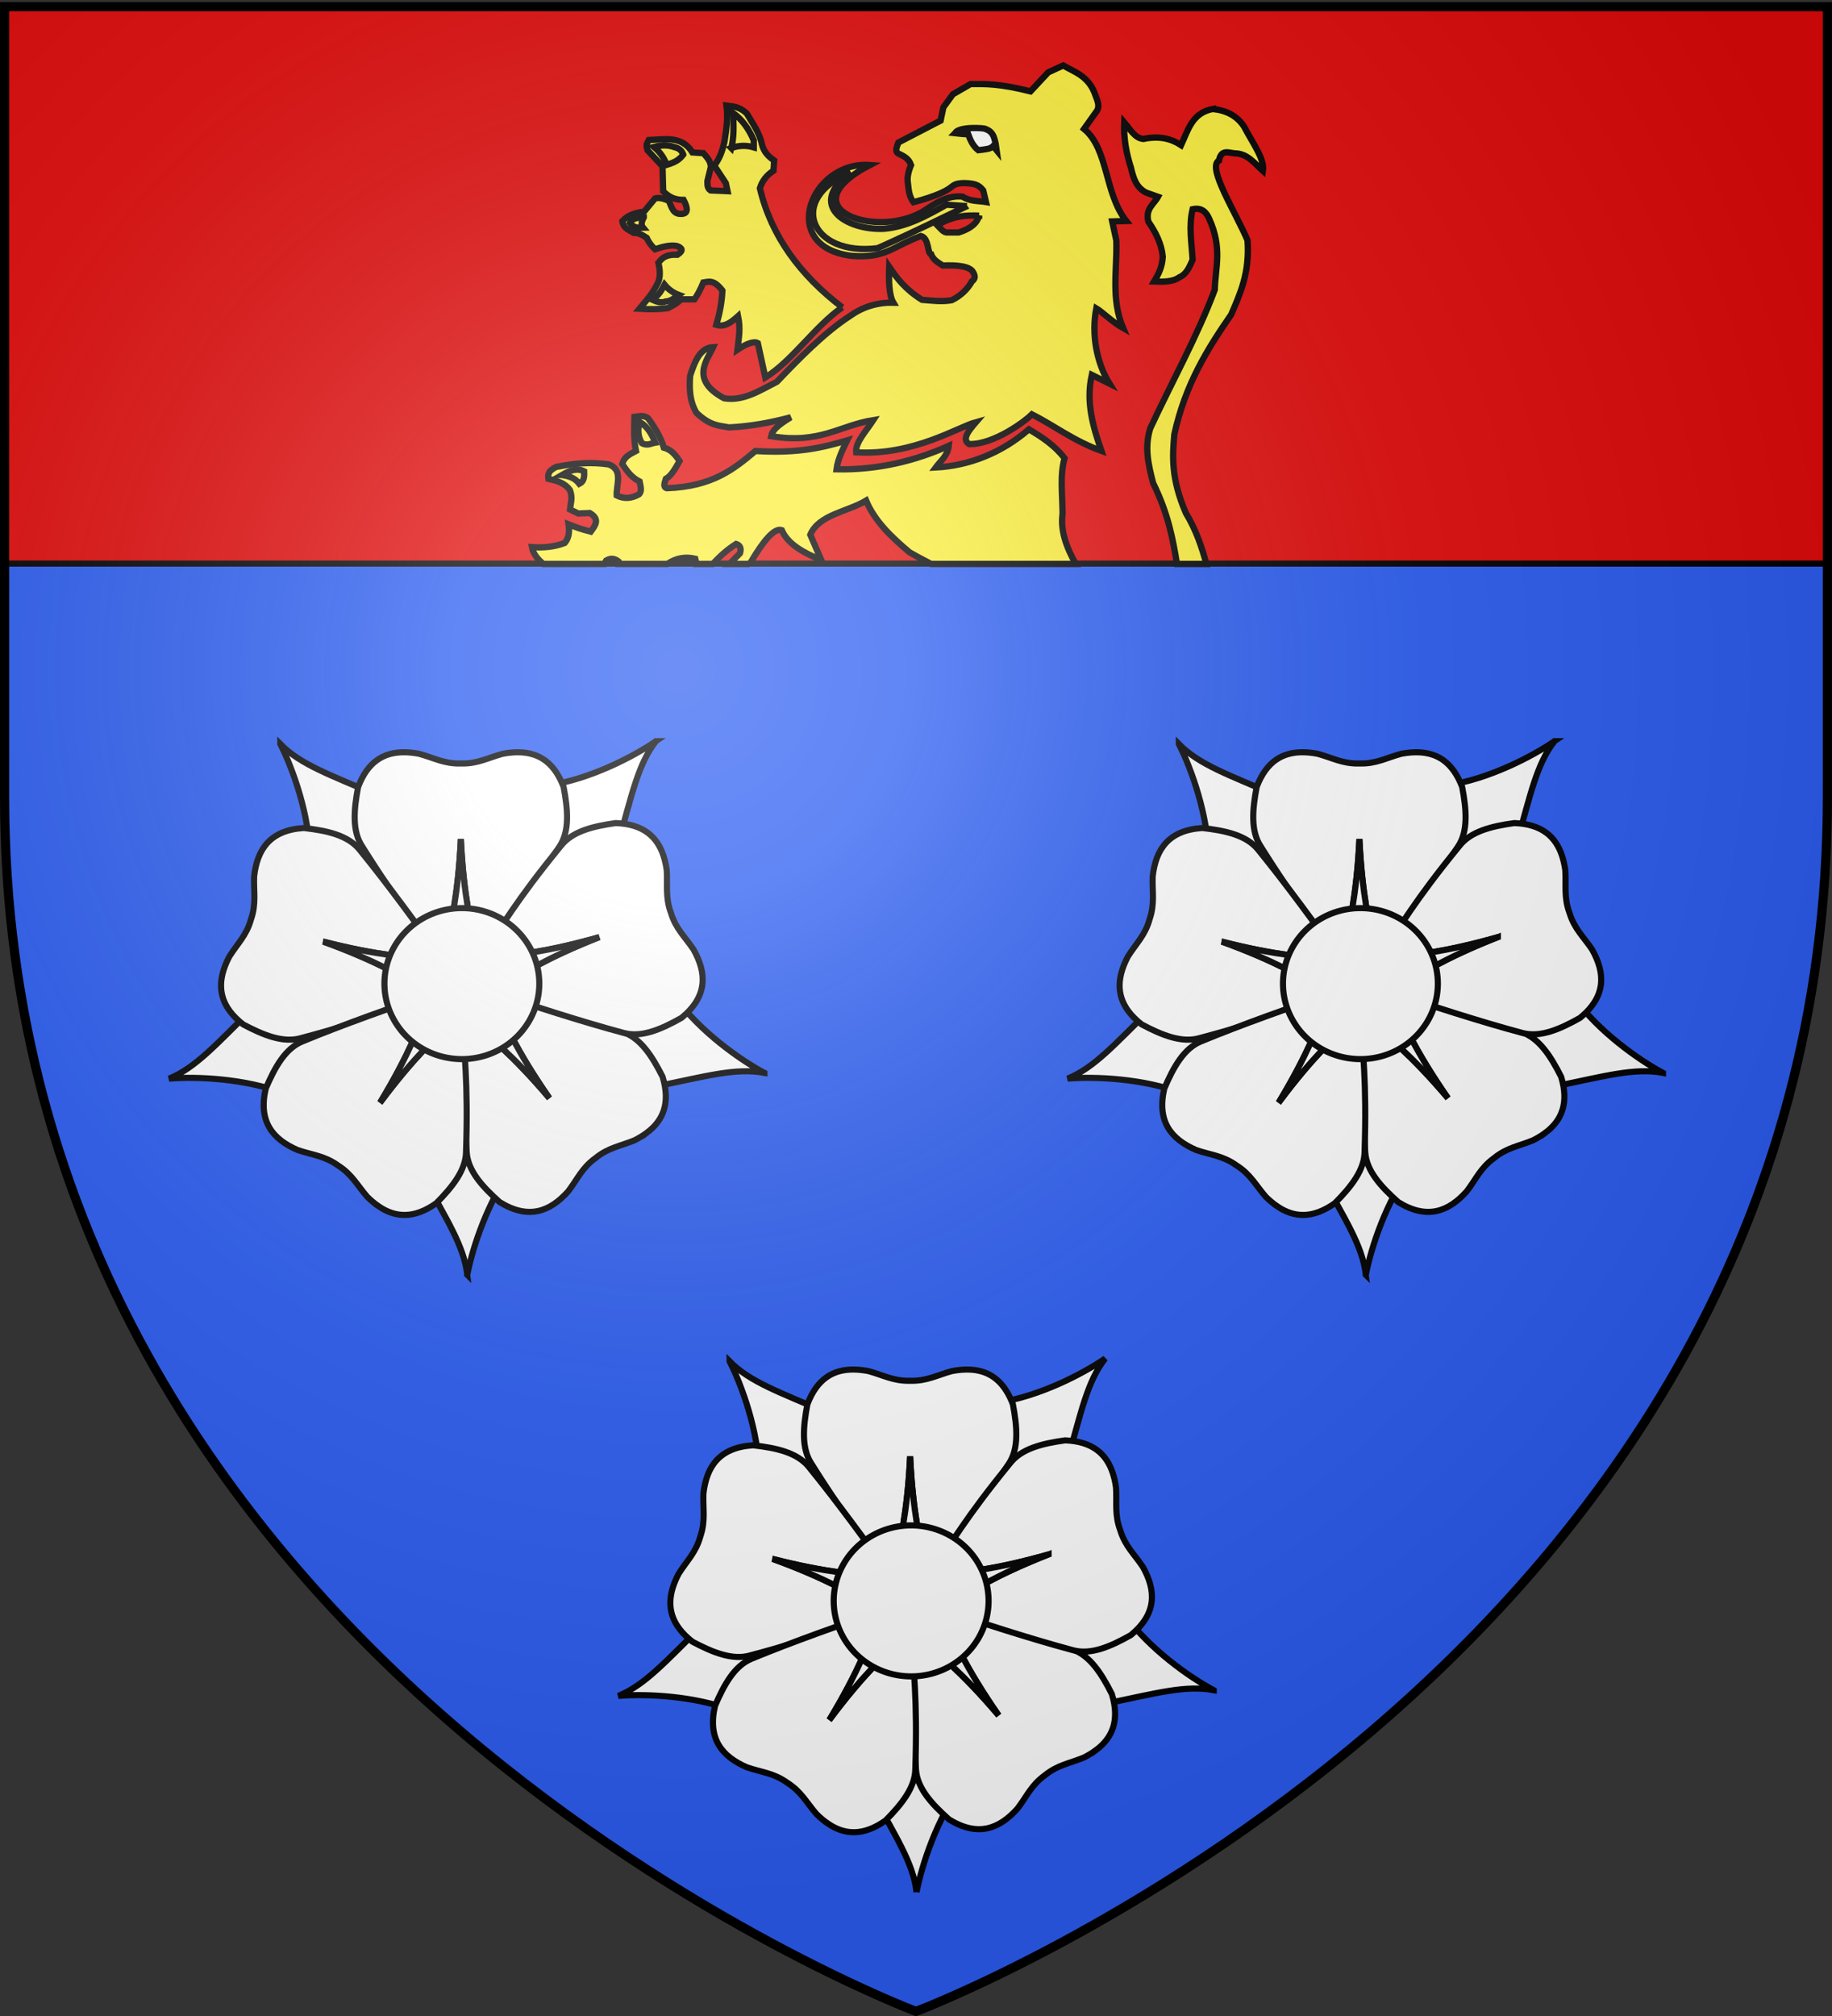 <svg xmlns="http://www.w3.org/2000/svg" xmlns:xlink="http://www.w3.org/1999/xlink" width="600" height="660" style="display:inline" version="1.0"><rect width="100%" height="100%" fill="#333333" stroke="none"/><desc>Flag of Canton of Valais (Wallis)</desc><defs><radialGradient xlink:href="#a" id="b" cx="221.445" cy="226.331" r="300" fx="221.445" fy="226.331" gradientTransform="matrix(1.353 0 0 1.349 -77.63 -85.747)" gradientUnits="userSpaceOnUse"/><linearGradient id="a"><stop offset="0" style="stop-color:white;stop-opacity:.314"/><stop offset=".19" style="stop-color:white;stop-opacity:.251"/><stop offset=".6" style="stop-color:#6b6b6b;stop-opacity:.125"/><stop offset="1" style="stop-color:black;stop-opacity:.125"/></linearGradient></defs><g style="display:inline"><path d="M300 658.5s298.5-112.32 298.5-397.772V2.176H1.5v258.552C1.5 546.18 300 658.5 300 658.5" style="color:#000;fill:#2b5df2;fill-opacity:1;fill-rule:evenodd;stroke:none;marker:none;visibility:visible;display:inline;overflow:visible"/><path d="M300 658.5s298.5-112.32 298.5-397.772V2.176H1.5v258.552C1.5 546.18 300 658.5 300 658.5" style="color:#000;fill:#2b5df2;fill-opacity:1;fill-rule:evenodd;stroke:none;marker:none;visibility:visible;display:inline;overflow:visible"/></g><g style="display:inline"><g style="fill:#fff;stroke:#000;stroke-width:9.901;stroke-miterlimit:4;stroke-opacity:1;stroke-dasharray:none"><path d="M958.886 534.195c-40.541-21.548-104.773-67.727-143.034-120.587l-175.12 5.216-17.823 54.37 161.228 82.716c79.366-16.12 128.42-30.41 174.749-21.715zM477.117 861.464c8.619-45.095 33.775-120.098 72.982-172.26L493.414 523.43l-57.207-.976-31.43 178.462c38.835 71.07 66.97 113.717 72.34 160.548zM-6.497 543.543c45.748-3.874 124.757.1 185.566 23.771l144.317-99.332-14.504-55.347-180.32 17.915c-57.947 56.577-91.416 95.18-135.06 112.993zM783.021-3.399C745.207 22.64 674.614 58.344 610.067 67.922L533.95 225.721l40.028 40.884 147.739-104.927C744.006 83.818 753.943 33.702 783.02-3.4zM173.937 1.2C194.801 42.096 220.955 116.757 222 182.002l146.474 96.123 45.773-34.33-84.68-160.205c-74.27-32.293-122.654-48.707-155.629-82.392z" style="fill:#fff;fill-opacity:1;fill-rule:evenodd;stroke:#000;stroke-width:9.901;stroke-linecap:butt;stroke-linejoin:miter;stroke-miterlimit:4;stroke-opacity:1;stroke-dasharray:none" transform="matrix(.202 0 0 .202 56.664 243.334)"/></g><g style="fill:#fff;stroke-width:9.901"><path d="M375.288 14.554c-32.685-.297-59.353 14.483-75.187 56.313-6.989 36.771-9.942 71.538 6.75 96.469 60.616 96.864 92.604 132.068 132.344 183.968 10.671-56.299 23.002-102.66 27.5-196 4.498 93.34 16.828 139.701 27.5 196 44.968-60.901 90.684-121.428 132.375-183.968 16.691-24.931 13.707-59.698 6.718-96.469C613.8 19.384 577.91 8.88 534.57 17.023c-23.696 6.38-40.852 16.455-67.282 15.719l-.053.004h-1.094l-.009-.004c-26.43.736-43.616-9.34-67.312-15.719-8.126-1.527-15.988-2.4-23.531-2.469z" style="fill:#fff;fill-opacity:1;fill-rule:evenodd;stroke:#000;stroke-width:9.901;stroke-linecap:butt;stroke-linejoin:miter;stroke-miterlimit:4;stroke-opacity:1;stroke-dasharray:none" transform="matrix(.202 0 0 .202 56.664 243.334)"/><path d="M466.695 155.304c-4.498 93.34-16.829 139.701-27.5 196-.156-.203-.314-.39-.469-.593l.062 1.187h54.97l.124-2.219c-10.599-55.567-22.733-101.94-27.187-194.375zM82.133 367.212c-9.933 31.14-3.684 60.983 31.607 88.46 33.07 17.533 65.415 30.617 94.163 22.03 110.44-29.32 153.52-49.49 214.838-72.137-50.64-26.816-91.295-52.284-179.146-84.135 90.507 23.256 138.442 25.161 195.383 31.586-44.913-60.943-89.247-122.49-136.692-180.785-18.893-23.307-52.99-30.72-90.186-34.897-54.942 3.422-75.574 34.612-80.587 78.424-.9 24.523 3.662 43.888-4.844 68.923l-.012.052-.323 1.045-.006.008c-7.099 25.47-21.799 38.916-34.889 59.672-3.858 7.314-7.013 14.568-9.305 21.754z" style="fill:#fff;fill-opacity:1;fill-rule:evenodd;stroke:#000;stroke-width:9.901;stroke-linecap:butt;stroke-linejoin:miter;stroke-miterlimit:4;stroke-opacity:1;stroke-dasharray:none" transform="matrix(.202 0 0 .202 56.664 243.334)"/><path d="M243.595 321.43c87.851 31.851 128.506 57.319 179.146 84.135-.24.088-.466.184-.705.272l1.153.291 16.227-52.52-2.083-.773c-56.22-6.278-104.109-8.374-193.738-31.405zM768.51 631.019c26.093-19.688 38.224-47.66 25.28-90.472-16.874-33.41-35.725-62.772-64.154-72.361-107.096-39.84-153.914-48.25-217.053-65.17 25.857 51.135 44.342 95.405 97.671 172.14-60.46-71.252-98.496-100.489-141.273-138.615 1.475 75.69 2.128 151.539 7.2 226.53 1.964 29.938 25.521 55.68 53.475 80.57 46.831 28.934 81.687 15.384 111.08-17.49 14.896-19.5 22.355-37.945 43.755-53.472l.04-.035.867-.667.01-.003c20.504-16.694 40.27-19.183 62.944-28.57 7.372-3.742 14.137-7.842 20.159-12.386z" style="fill:#fff;fill-opacity:1;fill-rule:evenodd;stroke:#000;stroke-width:9.901;stroke-linecap:butt;stroke-linejoin:miter;stroke-miterlimit:4;stroke-opacity:1;stroke-dasharray:none" transform="matrix(.202 0 0 .202 56.664 243.334)"/><path d="M610.254 575.157c-53.33-76.736-71.814-121.006-97.671-172.141.247.066.486.119.733.185l-.773-.904-43.577 33.507 1.254 1.835c42.273 37.59 80.16 66.956 140.034 137.518zM333.068 750.217c26.961 18.48 57.339 21.088 93.815-4.796 26.312-26.62 48.156-53.828 48.21-83.83 3.724-114.206-3.187-161.268-7.218-226.512-40.262 40.774-76.357 72.374-132.157 147.332 48.333-79.977 63.961-125.333 86.51-178.012-71.295 25.462-143 50.196-212.489 78.845-27.76 11.38-44.677 41.9-59.389 76.317-12.543 53.6 11.385 82.34 51.898 99.756 23.225 7.923 43.083 9.131 64.609 24.485l.046.027.908.61.006.008c22.346 14.132 30.99 32.082 47.098 50.594 5.893 5.8 11.931 10.911 18.153 15.176z" style="fill:#fff;fill-opacity:1;fill-rule:evenodd;stroke:#000;stroke-width:9.901;stroke-linecap:butt;stroke-linejoin:miter;stroke-miterlimit:4;stroke-opacity:1;stroke-dasharray:none" transform="matrix(.202 0 0 .202 56.664 243.334)"/><path d="M335.718 582.411c55.8-74.958 91.895-106.558 132.157-147.332.016.256.042.5.058.755l.61-1.02-45.621-30.664-1.342 1.772c-22.2 52.031-37.997 97.288-85.862 176.49zM795.294 182.527c-10.181-31.061-32.72-51.594-77.418-53.205-37.073 5.15-70.955 13.481-89.231 37.275-72.364 88.433-95.476 130.007-131.924 184.27 56.752-7.912 104.622-11.071 194.49-36.688-86.989 34.14-126.964 60.662-176.884 88.794 72.091 23.106 144.067 47.041 216.662 66.52 28.962 7.832 60.944-6.124 93.543-24.516 42.536-34.943 40.999-72.308 19.41-110.76-13.629-20.407-28.666-33.434-36.429-58.71l-.02-.049-.35-1.036v-.01c-9.157-24.803-5.114-44.31-6.655-68.802-1.155-8.187-2.845-15.915-5.194-23.083z" style="fill:#fff;fill-opacity:1;fill-rule:evenodd;stroke:#000;stroke-width:9.901;stroke-linecap:butt;stroke-linejoin:miter;stroke-miterlimit:4;stroke-opacity:1;stroke-dasharray:none" transform="matrix(.202 0 0 .202 56.664 243.334)"/><g style="fill:#fff;fill-opacity:1;stroke-width:9.901"><path d="M469.438 156.219c-4.498 93.339-16.83 139.7-27.5 196-.156-.203-.314-.391-.47-.594l.063 1.188H496.5l.125-2.22c-10.599-55.567-22.733-101.94-27.187-194.374z" style="fill:#fff;fill-opacity:1;fill-rule:evenodd;stroke:#000;stroke-width:9.901;stroke-linecap:butt;stroke-linejoin:miter;stroke-miterlimit:4;stroke-opacity:1;stroke-dasharray:none" transform="scale(.202)rotate(71.331 -228.735 1187.448)"/></g></g><path d="M176.627 322.016a25.36 24.716 0 1 1-50.721 0 25.36 24.716 0 1 1 50.721 0z" style="fill:#fff;fill-opacity:1;fill-rule:evenodd;stroke:#000;stroke-width:2;stroke-miterlimit:4;stroke-opacity:1;stroke-dasharray:none"/><g style="fill:#fff;stroke:#000;stroke-width:9.901;stroke-miterlimit:4;stroke-opacity:1;stroke-dasharray:none"><path d="M958.886 534.195c-40.541-21.548-104.773-67.727-143.034-120.587l-175.12 5.216-17.823 54.37 161.228 82.716c79.366-16.12 128.42-30.41 174.749-21.715zM477.117 861.464c8.619-45.095 33.775-120.098 72.982-172.26L493.414 523.43l-57.207-.976-31.43 178.462c38.835 71.07 66.97 113.717 72.34 160.548zM-6.497 543.543c45.748-3.874 124.757.1 185.566 23.771l144.317-99.332-14.504-55.347-180.32 17.915c-57.947 56.577-91.416 95.18-135.06 112.993zM783.021-3.399C745.207 22.64 674.614 58.344 610.067 67.922L533.95 225.721l40.028 40.884 147.739-104.927C744.006 83.818 753.943 33.702 783.02-3.4zM173.937 1.2C194.801 42.096 220.955 116.757 222 182.002l146.474 96.123 45.773-34.33-84.68-160.205c-74.27-32.293-122.654-48.707-155.629-82.392z" style="fill:#fff;fill-opacity:1;fill-rule:evenodd;stroke:#000;stroke-width:9.901;stroke-linecap:butt;stroke-linejoin:miter;stroke-miterlimit:4;stroke-opacity:1;stroke-dasharray:none" transform="matrix(.202 0 0 .202 350.95 243.334)"/></g><g style="fill:#fff;stroke-width:9.901"><path d="M375.288 14.554c-32.685-.297-59.353 14.483-75.187 56.313-6.989 36.771-9.942 71.538 6.75 96.469 60.616 96.864 92.604 132.068 132.344 183.968 10.671-56.299 23.002-102.66 27.5-196 4.498 93.34 16.828 139.701 27.5 196 44.968-60.901 90.684-121.428 132.375-183.968 16.691-24.931 13.707-59.698 6.718-96.469C613.8 19.384 577.91 8.88 534.57 17.023c-23.696 6.38-40.852 16.455-67.282 15.719l-.053.004h-1.094l-.009-.004c-26.43.736-43.616-9.34-67.312-15.719-8.126-1.527-15.988-2.4-23.531-2.469z" style="fill:#fff;fill-opacity:1;fill-rule:evenodd;stroke:#000;stroke-width:9.901;stroke-linecap:butt;stroke-linejoin:miter;stroke-miterlimit:4;stroke-opacity:1;stroke-dasharray:none" transform="matrix(.202 0 0 .202 350.95 243.334)"/><path d="M466.695 155.304c-4.498 93.34-16.829 139.701-27.5 196-.156-.203-.314-.39-.469-.593l.062 1.187h54.97l.124-2.219c-10.599-55.567-22.733-101.94-27.187-194.375zM82.133 367.212c-9.933 31.14-3.684 60.983 31.607 88.46 33.07 17.533 65.415 30.617 94.163 22.03 110.44-29.32 153.52-49.49 214.838-72.137-50.64-26.816-91.295-52.284-179.146-84.135 90.507 23.256 138.442 25.161 195.383 31.586-44.913-60.943-89.247-122.49-136.692-180.785-18.893-23.307-52.99-30.72-90.186-34.897-54.942 3.422-75.574 34.612-80.587 78.424-.9 24.523 3.662 43.888-4.844 68.923l-.012.052-.323 1.045-.006.008c-7.099 25.47-21.799 38.916-34.889 59.672-3.858 7.314-7.013 14.568-9.305 21.754z" style="fill:#fff;fill-opacity:1;fill-rule:evenodd;stroke:#000;stroke-width:9.901;stroke-linecap:butt;stroke-linejoin:miter;stroke-miterlimit:4;stroke-opacity:1;stroke-dasharray:none" transform="matrix(.202 0 0 .202 350.95 243.334)"/><path d="M243.595 321.43c87.851 31.851 128.506 57.319 179.146 84.135-.24.088-.466.184-.705.272l1.153.291 16.227-52.52-2.083-.773c-56.22-6.278-104.109-8.374-193.738-31.405zM768.51 631.019c26.093-19.688 38.224-47.66 25.28-90.472-16.874-33.41-35.725-62.772-64.154-72.361-107.096-39.84-153.914-48.25-217.053-65.17 25.857 51.135 44.342 95.405 97.671 172.14-60.46-71.252-98.496-100.489-141.273-138.615 1.475 75.69 2.128 151.539 7.2 226.53 1.964 29.938 25.521 55.68 53.475 80.57 46.831 28.934 81.687 15.384 111.08-17.49 14.896-19.5 22.355-37.945 43.755-53.472l.04-.035.867-.667.01-.003c20.504-16.694 40.27-19.183 62.944-28.57 7.372-3.742 14.137-7.842 20.159-12.386z" style="fill:#fff;fill-opacity:1;fill-rule:evenodd;stroke:#000;stroke-width:9.901;stroke-linecap:butt;stroke-linejoin:miter;stroke-miterlimit:4;stroke-opacity:1;stroke-dasharray:none" transform="matrix(.202 0 0 .202 350.95 243.334)"/><path d="M610.254 575.157c-53.33-76.736-71.814-121.006-97.671-172.141.247.066.486.119.733.185l-.773-.904-43.577 33.507 1.254 1.835c42.273 37.59 80.16 66.956 140.034 137.518zM333.068 750.217c26.961 18.48 57.339 21.088 93.815-4.796 26.312-26.62 48.156-53.828 48.21-83.83 3.724-114.206-3.187-161.268-7.218-226.512-40.262 40.774-76.357 72.374-132.157 147.332 48.333-79.977 63.961-125.333 86.51-178.012-71.295 25.462-143 50.196-212.489 78.845-27.76 11.38-44.677 41.9-59.389 76.317-12.543 53.6 11.385 82.34 51.898 99.756 23.225 7.923 43.083 9.131 64.609 24.485l.046.027.908.61.006.008c22.346 14.132 30.99 32.082 47.098 50.594 5.893 5.8 11.931 10.911 18.153 15.176z" style="fill:#fff;fill-opacity:1;fill-rule:evenodd;stroke:#000;stroke-width:9.901;stroke-linecap:butt;stroke-linejoin:miter;stroke-miterlimit:4;stroke-opacity:1;stroke-dasharray:none" transform="matrix(.202 0 0 .202 350.95 243.334)"/><path d="M335.718 582.411c55.8-74.958 91.895-106.558 132.157-147.332.016.256.042.5.058.755l.61-1.02-45.621-30.664-1.342 1.772c-22.2 52.031-37.997 97.288-85.862 176.49zM795.294 182.527c-10.181-31.061-32.72-51.594-77.418-53.205-37.073 5.15-70.955 13.481-89.231 37.275-72.364 88.433-95.476 130.007-131.924 184.27 56.752-7.912 104.622-11.071 194.49-36.688-86.989 34.14-126.964 60.662-176.884 88.794 72.091 23.106 144.067 47.041 216.662 66.52 28.962 7.832 60.944-6.124 93.543-24.516 42.536-34.943 40.999-72.308 19.41-110.76-13.629-20.407-28.666-33.434-36.429-58.71l-.02-.049-.35-1.036v-.01c-9.157-24.803-5.114-44.31-6.655-68.802-1.155-8.187-2.845-15.915-5.194-23.083z" style="fill:#fff;fill-opacity:1;fill-rule:evenodd;stroke:#000;stroke-width:9.901;stroke-linecap:butt;stroke-linejoin:miter;stroke-miterlimit:4;stroke-opacity:1;stroke-dasharray:none" transform="matrix(.202 0 0 .202 350.95 243.334)"/><g style="fill:#fff;fill-opacity:1;stroke-width:9.901"><path d="M469.438 156.219c-4.498 93.339-16.83 139.7-27.5 196-.156-.203-.314-.391-.47-.594l.063 1.188H496.5l.125-2.22c-10.599-55.567-22.733-101.94-27.187-194.374z" style="fill:#fff;fill-opacity:1;fill-rule:evenodd;stroke:#000;stroke-width:9.901;stroke-linecap:butt;stroke-linejoin:miter;stroke-miterlimit:4;stroke-opacity:1;stroke-dasharray:none" transform="scale(.202)rotate(71.331 499.679 2202.441)"/></g></g><path d="M470.912 322.016a25.36 24.716 0 1 1-50.721 0 25.36 24.716 0 1 1 50.721 0z" style="fill:#fff;fill-opacity:1;fill-rule:evenodd;stroke:#000;stroke-width:2;stroke-miterlimit:4;stroke-opacity:1;stroke-dasharray:none"/><g style="fill:#fff;stroke:#000;stroke-width:9.901;stroke-miterlimit:4;stroke-opacity:1;stroke-dasharray:none"><path d="M958.886 534.195c-40.541-21.548-104.773-67.727-143.034-120.587l-175.12 5.216-17.823 54.37 161.228 82.716c79.366-16.12 128.42-30.41 174.749-21.715zM477.117 861.464c8.619-45.095 33.775-120.098 72.982-172.26L493.414 523.43l-57.207-.976-31.43 178.462c38.835 71.07 66.97 113.717 72.34 160.548zM-6.497 543.543c45.748-3.874 124.757.1 185.566 23.771l144.317-99.332-14.504-55.347-180.32 17.915c-57.947 56.577-91.416 95.18-135.06 112.993zM783.021-3.399C745.207 22.64 674.614 58.344 610.067 67.922L533.95 225.721l40.028 40.884 147.739-104.927C744.006 83.818 753.943 33.702 783.02-3.4zM173.937 1.2C194.801 42.096 220.955 116.757 222 182.002l146.474 96.123 45.773-34.33-84.68-160.205c-74.27-32.293-122.654-48.707-155.629-82.392z" style="fill:#fff;fill-opacity:1;fill-rule:evenodd;stroke:#000;stroke-width:9.901;stroke-linecap:butt;stroke-linejoin:miter;stroke-miterlimit:4;stroke-opacity:1;stroke-dasharray:none" transform="matrix(.202 0 0 .202 203.807 445.42)"/></g><g style="fill:#fff;stroke-width:9.901"><path d="M375.288 14.554c-32.685-.297-59.353 14.483-75.187 56.313-6.989 36.771-9.942 71.538 6.75 96.469 60.616 96.864 92.604 132.068 132.344 183.968 10.671-56.299 23.002-102.66 27.5-196 4.498 93.34 16.828 139.701 27.5 196 44.968-60.901 90.684-121.428 132.375-183.968 16.691-24.931 13.707-59.698 6.718-96.469C613.8 19.384 577.91 8.88 534.57 17.023c-23.696 6.38-40.852 16.455-67.282 15.719l-.053.004h-1.094l-.009-.004c-26.43.736-43.616-9.34-67.312-15.719-8.126-1.527-15.988-2.4-23.531-2.469z" style="fill:#fff;fill-opacity:1;fill-rule:evenodd;stroke:#000;stroke-width:9.901;stroke-linecap:butt;stroke-linejoin:miter;stroke-miterlimit:4;stroke-opacity:1;stroke-dasharray:none" transform="matrix(.202 0 0 .202 203.807 445.42)"/><path d="M466.695 155.304c-4.498 93.34-16.829 139.701-27.5 196-.156-.203-.314-.39-.469-.593l.062 1.187h54.97l.124-2.219c-10.599-55.567-22.733-101.94-27.187-194.375zM82.133 367.212c-9.933 31.14-3.684 60.983 31.607 88.46 33.07 17.533 65.415 30.617 94.163 22.03 110.44-29.32 153.52-49.49 214.838-72.137-50.64-26.816-91.295-52.284-179.146-84.135 90.507 23.256 138.442 25.161 195.383 31.586-44.913-60.943-89.247-122.49-136.692-180.785-18.893-23.307-52.99-30.72-90.186-34.897-54.942 3.422-75.574 34.612-80.587 78.424-.9 24.523 3.662 43.888-4.844 68.923l-.012.052-.323 1.045-.006.008c-7.099 25.47-21.799 38.916-34.889 59.672-3.858 7.314-7.013 14.568-9.305 21.754z" style="fill:#fff;fill-opacity:1;fill-rule:evenodd;stroke:#000;stroke-width:9.901;stroke-linecap:butt;stroke-linejoin:miter;stroke-miterlimit:4;stroke-opacity:1;stroke-dasharray:none" transform="matrix(.202 0 0 .202 203.807 445.42)"/><path d="M243.595 321.43c87.851 31.851 128.506 57.319 179.146 84.135-.24.088-.466.184-.705.272l1.153.291 16.227-52.52-2.083-.773c-56.22-6.278-104.109-8.374-193.738-31.405zM768.51 631.019c26.093-19.688 38.224-47.66 25.28-90.472-16.874-33.41-35.725-62.772-64.154-72.361-107.096-39.84-153.914-48.25-217.053-65.17 25.857 51.135 44.342 95.405 97.671 172.14-60.46-71.252-98.496-100.489-141.273-138.615 1.475 75.69 2.128 151.539 7.2 226.53 1.964 29.938 25.521 55.68 53.475 80.57 46.831 28.934 81.687 15.384 111.08-17.49 14.896-19.5 22.355-37.945 43.755-53.472l.04-.035.867-.667.01-.003c20.504-16.694 40.27-19.183 62.944-28.57 7.372-3.742 14.137-7.842 20.159-12.386z" style="fill:#fff;fill-opacity:1;fill-rule:evenodd;stroke:#000;stroke-width:9.901;stroke-linecap:butt;stroke-linejoin:miter;stroke-miterlimit:4;stroke-opacity:1;stroke-dasharray:none" transform="matrix(.202 0 0 .202 203.807 445.42)"/><path d="M610.254 575.157c-53.33-76.736-71.814-121.006-97.671-172.141.247.066.486.119.733.185l-.773-.904-43.577 33.507 1.254 1.835c42.273 37.59 80.16 66.956 140.034 137.518zM333.068 750.217c26.961 18.48 57.339 21.088 93.815-4.796 26.312-26.62 48.156-53.828 48.21-83.83 3.724-114.206-3.187-161.268-7.218-226.512-40.262 40.774-76.357 72.374-132.157 147.332 48.333-79.977 63.961-125.333 86.51-178.012-71.295 25.462-143 50.196-212.489 78.845-27.76 11.38-44.677 41.9-59.389 76.317-12.543 53.6 11.385 82.34 51.898 99.756 23.225 7.923 43.083 9.131 64.609 24.485l.046.027.908.61.006.008c22.346 14.132 30.99 32.082 47.098 50.594 5.893 5.8 11.931 10.911 18.153 15.176z" style="fill:#fff;fill-opacity:1;fill-rule:evenodd;stroke:#000;stroke-width:9.901;stroke-linecap:butt;stroke-linejoin:miter;stroke-miterlimit:4;stroke-opacity:1;stroke-dasharray:none" transform="matrix(.202 0 0 .202 203.807 445.42)"/><path d="M335.718 582.411c55.8-74.958 91.895-106.558 132.157-147.332.016.256.042.5.058.755l.61-1.02-45.621-30.664-1.342 1.772c-22.2 52.031-37.997 97.288-85.862 176.49zM795.294 182.527c-10.181-31.061-32.72-51.594-77.418-53.205-37.073 5.15-70.955 13.481-89.231 37.275-72.364 88.433-95.476 130.007-131.924 184.27 56.752-7.912 104.622-11.071 194.49-36.688-86.989 34.14-126.964 60.662-176.884 88.794 72.091 23.106 144.067 47.041 216.662 66.52 28.962 7.832 60.944-6.124 93.543-24.516 42.536-34.943 40.999-72.308 19.41-110.76-13.629-20.407-28.666-33.434-36.429-58.71l-.02-.049-.35-1.036v-.01c-9.157-24.803-5.114-44.31-6.655-68.802-1.155-8.187-2.845-15.915-5.194-23.083z" style="fill:#fff;fill-opacity:1;fill-rule:evenodd;stroke:#000;stroke-width:9.901;stroke-linecap:butt;stroke-linejoin:miter;stroke-miterlimit:4;stroke-opacity:1;stroke-dasharray:none" transform="matrix(.202 0 0 .202 203.807 445.42)"/><g style="fill:#fff;fill-opacity:1;stroke-width:9.901"><path d="M469.438 156.219c-4.498 93.339-16.83 139.7-27.5 196-.156-.203-.314-.391-.47-.594l.063 1.188H496.5l.125-2.22c-10.599-55.567-22.733-101.94-27.187-194.374z" style="fill:#fff;fill-opacity:1;fill-rule:evenodd;stroke:#000;stroke-width:9.901;stroke-linecap:butt;stroke-linejoin:miter;stroke-miterlimit:4;stroke-opacity:1;stroke-dasharray:none" transform="scale(.202)rotate(71.331 -561.527 2195.148)"/></g></g><path d="M323.77 524.102a25.36 24.716 0 1 1-50.722 0 25.36 24.716 0 1 1 50.722 0z" style="fill:#fff;fill-opacity:1;fill-rule:evenodd;stroke:#000;stroke-width:2;stroke-miterlimit:4;stroke-opacity:1;stroke-dasharray:none"/><path d="M598.409 184.505v-182h-597v182z" style="color:#000;fill:#e20909;fill-opacity:1;fill-rule:evenodd;stroke:#000;stroke-width:2;marker:none;visibility:visible;display:inline;overflow:visible"/><path d="M397.225 35.677c-6.813 1.257-8.124 6.941-10.406 11.843-3.189-2.073-7.049-3.137-12.313-2.03-2.76-.16-4.382-3.201-6.312-5.438-.232 5.135.669 10.09 2.218 14.906.764 3.254 1.643 6.435 5.032 8.125l3.812 1.344c-1.362 2.484-4.203 3.918-3.156 8.125 2.448 3.567 4.34 7.298 4.719 11.5-.189 3.52-1.49 5.856-2.844 8.125 3.15.106 6.237.084 8.219-1.375 2.48-1.052 3.36-3.468 4.406-5.75-.312-5.526-1.336-11.037 0-16.563 2.79-.597 4.364.767 5.375 3.031 4.457 9.713 2.057 15.973 1.875 23.344-5.684 15.112-14.066 30.232-21.125 45.344-2.001 6.391-.546 12.17.937 17.937 5.06 10.33 6.457 18.409 7.813 26.47h9.625c-1.513-5.554-3.358-11.104-6.719-16.657-4.918-11.461-4.384-18.622-3.781-25.719 3.599-16.474 10.93-28.112 18.625-39.25 2.98-6.94 6.12-13.686 5.344-24.344-3.917-9.252-13.372-23.942-9.344-26.093.75-3.794 3.08-2.511 5.25-2.344 4.133.057 6.415 3.304 9.156 5.75.595-3.85-3.31-9.032-6.125-14.406-2.318-3.662-5.883-5.4-10.281-5.875zm-187.25 100.531c-.696.023-1.38.196-2.188.281-.087 3.715-.272 7.442.5 11.156-2.116 1.117-3.848 1.878-4.5 4.25 1.486 2.245 3.037 4.444 5.688 5.75.31 1.566.86 3.264-.25 4.22-2.418 1.338-4.832 1.555-7.25.343-.163-3.64 2.216-8.252-2.531-10.156-5.805-.862-11.162-.388-16.375.656-1.144.027-1.954.767-2.813 1.406-.717.886-.828 1.771-.656 2.656 2.65.597 5.284 1.222 7.062 3.688.965 2.634.23 4.021.032 6.344l2.718 1.312 3.75-.156c3.426 2.03 1.81 4.064.313 6.094-3.156-.79-5.266-1.586-7.25-2.375.437 3.133-.24 4.863-1.281 6.093-3.575 1.343-7.144 1.592-10.72 1.344.393 2.21 1.838 3.956 3.72 5.5h20c.161-.37.32-.724.562-1.094 1.718-1.018 2.966-.568 4.094.313.013.265.016.534 0 .781h15.969c2.902-1.952 5.943-2.45 9.156-1.687.164.631.248 1.17.25 1.687h5.469c2.352-2.524 4.867-4.788 7.656-6.531 1.268.409 1.765 1.379 1.25 3.062l-3.438 3.47h6.188c.236-.151.478-.293.719-.438 4.206-7.161 7.792-11.435 10.218-10.625 1.987 4.613 7.124 7.41 12.938 9.812l-3.594-8.312c2.849-6.626 12.143-7.47 18.281-11.157 2.76 6.6 8.222 11.885 14.22 16.907 2.12 1.239 4.543 2.526 7.062 3.812h47.375c-3.16-5.568-5.053-11.067-4.313-16.344-.02-6.172-.938-12.655.656-18.25-3.17-4.123-7.34-6.923-11.687-9.468-9.014 7.837-19.76 11.936-30.531 12.5 1.472-2.03 3.958-3.832 4.28-7.094-10.797 4.84-22.981 7.946-36.75 7.687.39-3.157 1.917-6.31 3.47-9.468-7.706 2.24-15.627 4.353-30.032 3.468-6.95 5.833-13.95 11.65-29.03 12.188-1.335-.356-.69-1.789-.313-3.063 1.904-1.074 3.166-3.543 4.5-5.843-1.303-1.9-2.687-3.727-5.157-4.375-.933-3.23-2.8-6.457-5.218-9.688-.807-.537-1.523-.68-2.22-.656z" style="fill:#fcef3c;fill-opacity:1;fill-rule:evenodd;stroke:#000;stroke-width:2.061;stroke-linecap:butt;stroke-linejoin:miter;stroke-miterlimit:4;stroke-opacity:1;stroke-dasharray:none"/><path d="M209.565 138.144c-.772 2.312-.7 4.624.63 6.936 1.796.985 3.003.076 4.416-.17-1.053-2.592-2.332-5.064-5.046-6.766zM184.072 155.503c2.418-1.397 4.836-2.458 7.254-1.185.053 1.664.02 3.282-1.577 4.06-1.624-2.11-3.64-2.535-5.677-2.875zM360.727 147.61c-2.694-7.81-5.158-15.808-3.15-24.88l5.8 2.871c-4.352-7.009-5.927-16.372-4.33-24.657 1.778 1.034 5.353 4.553 8.79 6.476-4.076-9.57-1.923-19.138-2.23-28.707l-1.339-6.22 4.591-.14c-7.226-9.112-5.749-23.479-13.827-30.143l4.33-6.08c.945-1.914-.274-3.828-.893-5.741-2.183-5.522-6.506-6.794-10.259-8.951l-4.907 2.252-5.798 6.22c-10.471-2.603-14.864-2.413-19.627-2.392l-5.799 3.349-3.122 4.306-.892 4.306-13.828 7.177c-.518 1.514-1.451 3.177.446 3.828 1.545.745 3.03 1.573 3.7 3.571-.85 2-1.359 3.999-1.024 5.998.223 2.155.423 4.317 1.804 6.162 15.815-4.276 10.56-6.07 16.596-6.282 3.45.153 4.706.47 6.245 2.393l.911 3.807c-2.57-.423-5.142-.133-7.713-1.774-4.78-.441-8.427 1.946-12.044 4.306-15.112 10.146-45.873-.23-18.27-14.642-19.477-1.414-30.276 26.917-5.866 29.746 11.014.876 13.119-2.972 22.583-6.512 2.77.748 2.048 5.76 3.337 5.951.668 1.854 2.326 2.765 3.83 3.72 5.062-.213 9.098.292 9.998 2.31.869 1.503.35 2.261-.446 2.871-1.553 2.744-3.773 4.772-6.587 6.162-3.253.606-6.506.137-9.76-.11-5.763-3.613-8.284-7.224-10.759-10.836-.161 4.187-.105 9.326 1.365 11.763-5.135-.1-9.876 1.279-14.17 4.335-8.422 5.448-16.723 13.988-23.956 21.56-5.563 2.812-10.953 6.456-17.315 5.403-11.36-6.102-5.393-12.658-3.569-16.746-4.173.246-5.885 4.233-7.556 9.4-.269 4.373-.187 8.147 2.046 12.072 4.644 4.46 7.719 4.212 10.705 4.814 7.213-.35 13.856-1.62 20.23-3.32-4.548 2.794-6.023 4.286-6.43 6.19 16.031 2.672 22.31-3.495 33.455-5.262-2.322 3.587-5.984 7.38-5.614 10.555 18.76 1.096 33.261-8.255 39.226-9.879-2.451 2.85-4.721 5.652-2.23 7.177 8.125.184 18.38-7.528 20.573-9.738 6.793 3.39 13.901 8.857 22.749 11.961z" style="fill:#fcef3c;fill-opacity:1;fill-rule:evenodd;stroke:#000;stroke-width:2.061;stroke-linecap:butt;stroke-linejoin:miter;stroke-miterlimit:4;stroke-opacity:1;stroke-dasharray:none"/><path d="M320.685 70.6c-3.918-.144-8.057-.171-13.716 3.11 1.005.99 2.072 2.552 3.345 2.392h3.68c4.173-1.313 6.08-3.234 6.691-5.503z" style="fill:#e20909;fill-opacity:1;fill-rule:evenodd;stroke:#000;stroke-width:2.061;stroke-linecap:butt;stroke-linejoin:miter;stroke-miterlimit:4;stroke-opacity:1;stroke-dasharray:none"/><path d="m316.67 67.49-6.69-.479c-6.538 3.654-12.847 7.243-20.519 7.895-12.177.57-25.421-7.592-10.928-18.54-20.865 8.71-13.18 27.662 8.92 24.88 14.288-6.417 19.48-9.171 29.218-13.757z" style="fill:#fcef3c;fill-opacity:1;fill-rule:evenodd;stroke:#000;stroke-width:2.061;stroke-linecap:butt;stroke-linejoin:miter;stroke-miterlimit:4;stroke-opacity:1;stroke-dasharray:none"/><path d="M275.856 100.623c-13.828-10.559-23.265-23.335-26.986-38.995.743-2.396 2.23-4.301 4.46-5.741l.223-3.35c-1.826-1.23-3.37-2.764-4.014-5.262-.76-3.819-3.038-6.824-4.907-10.048-2.461-2.461-4.813-2.359-6.69-2.631.538 3.907-.044 7.814-.67 11.722-.672 3.264-1.78 5.906-3.345 7.894l3.791 5.742.558 2.631-5.576-.239c-1.168-.813-.97-1.993-1.004-3.11l1.116-4.545c-.01-1.95-1.299-3.211-2.454-4.546l-3.568-.239c-3.51-5.597-9.063-4.25-14.274-4.067-.414.832-1.153 1.315-.446 3.35l4.907 5.263.223 8.133c1.536 1.577 3.387 2.873 6.69 2.871 2.031 3.887.848 4.785-1.56 4.545-2.273-.442-2.418-2.71-3.346-4.306-2.385-1.01-3.548-.97-4.46-.717l-3.57 4.306c-3.116.406-5.21 1.108-7.136 3.11.348 2.454 2.226 2.856 3.68 3.827 1.634-.034 3.008.766 4.349 1.675.553 1.378 1.544 2.64 2.676 3.708 2.623-.882 5.105-1.462 7.137-1.077 1.916.653 2.172 1.58.223 2.871-4.009-.156-5.141 1.23-6.245 2.632q.893 3.827 0 6.22c-2.081 4.34-4.163 6.306-6.244 8.851 3.248.191 6.414.205 9.367-.24 1.495-.778 3.028-1.477 4.237-2.87h4.46c.967-1.415 1.934-3.133 2.9-5.502 1.763-.234 3.342-1.11 6.245 2.631-.182 3.922-.935 7.64-2.007 11.244 2.757.868 4.963-.922 7.137-2.87.884 4.366.212 7.204-.223 11.004q4.906-3.23 6.69-2.153l2.454 11.243c8.833-5.429 16.374-16.91 25.202-22.965z" style="fill:#fcef3c;fill-opacity:1;fill-rule:evenodd;stroke:#000;stroke-width:2.061;stroke-linecap:butt;stroke-linejoin:miter;stroke-miterlimit:4;stroke-opacity:1;stroke-dasharray:none"/><path d="M239.502 48.47c2.454-.881 4.907-.951 7.36-.238v-2.273c-1.675-3.942-3.937-6.943-6.802-8.971.219 3.936.39 7.86-.558 11.483zM223.779 50.624c-1.625 2.17-3.55 2.729-5.464 3.349-.774-2.276-2.163-4.223-4.126-5.861 1.689-.412 3.414-.766 5.687-.24 1.43.501 3.032.452 3.903 2.752zM210.843 71.197c-.693 1.25-1.008 2.418-.223 3.35-1.45.045-2.9.25-4.349-1.555.788-1.585 2.612-1.782 4.572-1.795zM217.646 93.206c1.164 1.4 2.629 2.586 4.683 3.35-1.363.995-2.698 2.081-4.349 2.153-1.312.55-2.853.117-4.46-.598 2.14-1.225 3.15-3.055 4.126-4.905z" style="fill:#fcef3c;fill-opacity:1;fill-rule:evenodd;stroke:#000;stroke-width:2.061;stroke-linecap:butt;stroke-linejoin:miter;stroke-miterlimit:4;stroke-opacity:1;stroke-dasharray:none"/><path d="M312.83 43.59c1.09-2.31 10.015-1.694 9.936-1.352 2.629.924 2.828 2.891 3.311 4.736l.316 2.2-1.104-1.354c-.946.958-2.24.983-3.47 1.184l-1.419.17c-1.741-1.358-2.598-3.257-3.312-5.245-1.867.007-2.937-.199-4.258-.338z" style="fill:#fff;fill-opacity:1;fill-rule:evenodd;stroke:#000;stroke-width:2.061;stroke-linecap:butt;stroke-linejoin:miter;stroke-miterlimit:4;stroke-opacity:1;stroke-dasharray:none"/></g><g style="display:inline"><path d="M300 658.5s298.5-112.32 298.5-397.772V2.176H1.5v258.552C1.5 546.18 300 658.5 300 658.5" style="fill:url(#b);fill-opacity:1;fill-rule:evenodd;stroke:none"/></g><g style="display:inline"><path d="M300 658.5S1.5 546.18 1.5 260.728V2.176h597v258.552C598.5 546.18 300 658.5 300 658.5z" style="fill:none;stroke:#000;stroke-width:3;stroke-linecap:butt;stroke-linejoin:miter;stroke-miterlimit:4;stroke-opacity:1;stroke-dasharray:none"/></g></svg>